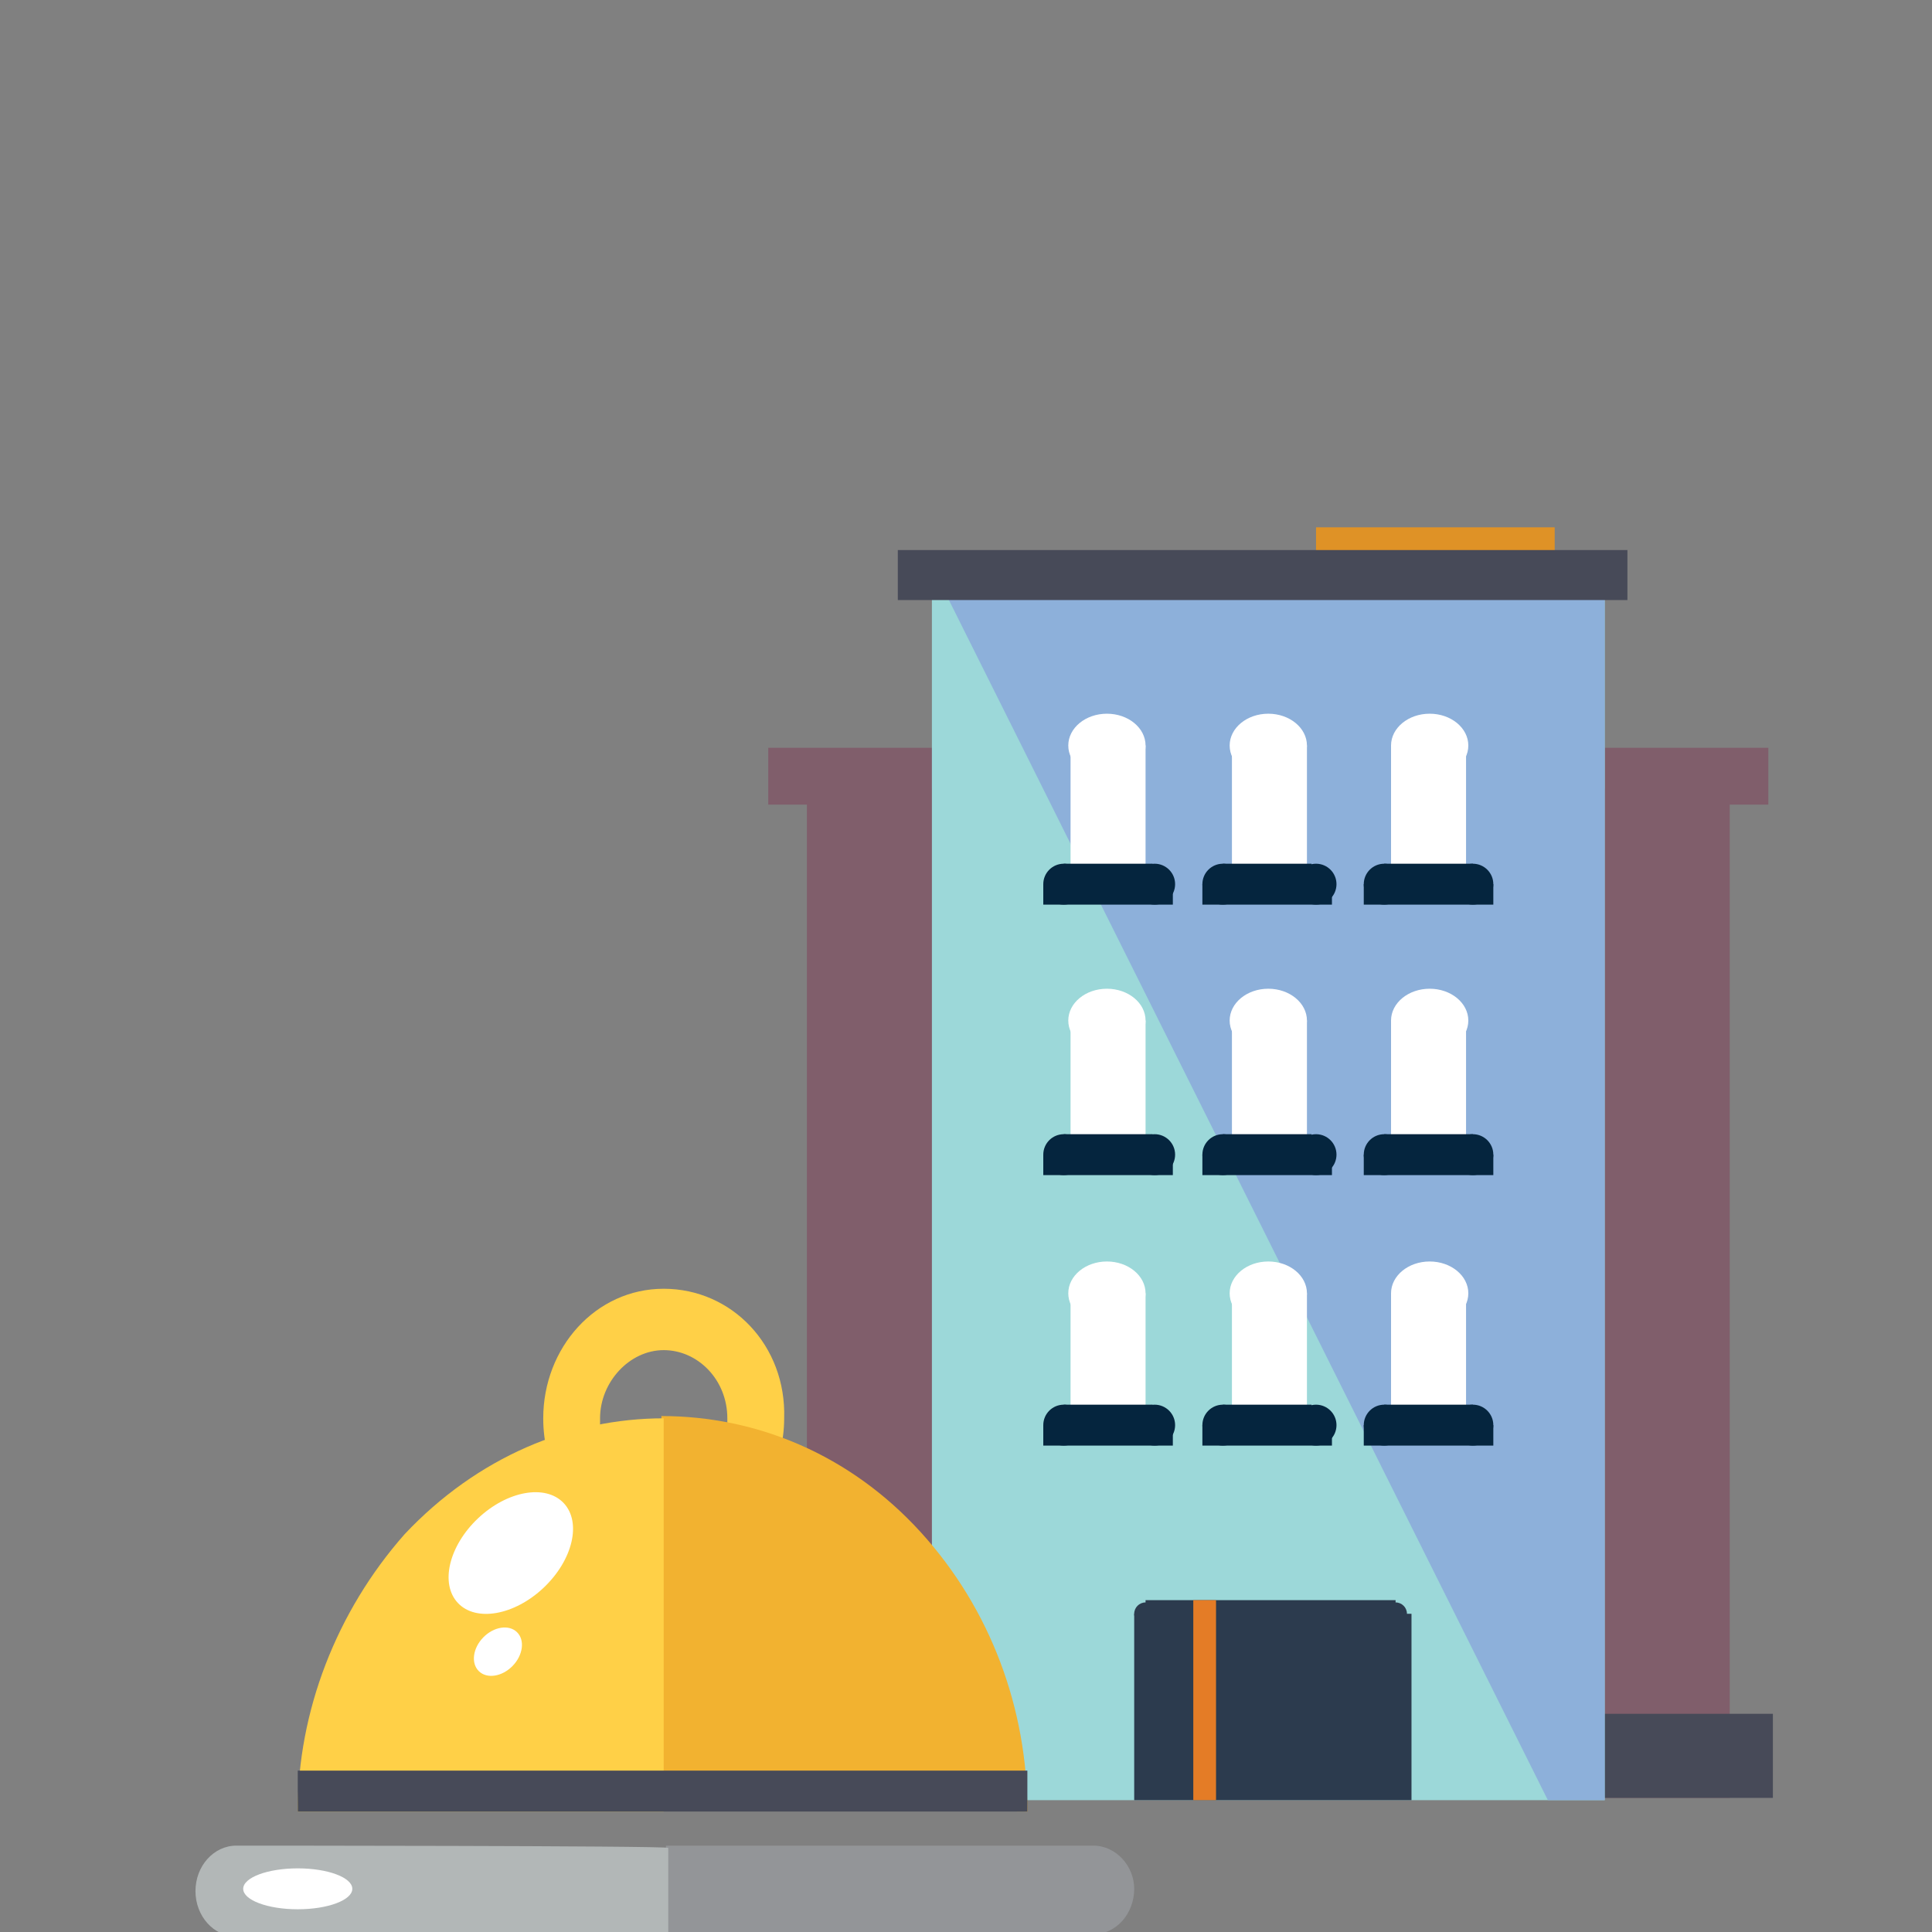 <?xml version="1.0" encoding="utf-8"?>
<!-- Generator: Adobe Illustrator 27.5.0, SVG Export Plug-In . SVG Version: 6.00 Build 0)  -->
<svg version="1.1" id="Layer_1" xmlns="http://www.w3.org/2000/svg" xmlns:xlink="http://www.w3.org/1999/xlink" x="0px" y="0px"
	 viewBox="0 0 85 85" style="enable-background:new 0 0 85 85;" xml:space="preserve">
<rect x="0" y="0" width="85" height="85" fill="#808080" stroke="none"/>
<style type="text/css">
	.st0{display:none;}
	.st1{display:inline;fill:#347097;}
	.st2{display:inline;fill:#2C4E67;}
	.st3{display:inline;fill:#4C81AB;}
	.st4{display:inline;fill:#FFFFFF;}
	.st5{display:inline;fill:#EDF3FB;}
	.st6{display:inline;fill:#9CCC66;}
	.st7{display:inline;}
	.st8{fill:#FFFFFF;}
	.st9{display:inline;fill:#659778;}
	.st10{display:inline;fill:#D9EFEF;}
	.st11{display:inline;fill:#70AC86;}
	.st12{fill:#71AE87;}
	.st13{display:inline;fill:#487256;}
	.st14{display:inline;fill:#848484;}
	.st15{display:inline;fill:#98D1A3;}
	.st16{display:inline;fill:#F3F2F9;}
	.st17{display:inline;fill:#8DB0DA;}
	.st18{display:inline;fill:#A07D8B;}
	.st19{display:inline;fill:#9CD8D9;}
	.st20{display:inline;fill:#71AE87;}
	.st21{display:inline;fill:#294732;}
	.st22{display:inline;fill:#BE202E;}
	.st23{display:inline;fill:#D2D3D4;}
	.st24{display:inline;fill:#FFCF47;}
	.st25{display:inline;fill:#F2B231;}
	.st26{display:inline;fill:#F78D2E;}
	.st27{display:inline;fill:#805E6B;}
	.st28{fill:#2C3B4E;}
	.st29{fill:#FABE13;}
	.st30{display:inline;fill:#354B5E;}
	.st31{display:inline;fill:#B9E5F9;}
	.st32{display:inline;fill:#E47C26;}
	.st33{display:inline;fill:#7AC2A4;}
	.st34{display:inline;fill:#736759;}
	.st35{display:inline;fill:#669877;}
	.st36{fill:#EC2227;}
	.st37{fill:#BE202E;}
	.st38{fill:#F26975;}
	.st39{fill:#805E6B;}
	.st40{fill:#474A58;}
	.st41{fill:#DF9226;}
	.st42{fill:#9CD8D9;}
	.st43{fill:#8DB0DA;}
	.st44{fill:#05253E;}
	.st45{fill:#E47C26;}
	.st46{fill:#FFD047;}
	.st47{fill:#F2B230;}
	.st48{fill:#939598;}
	.st49{fill:#B2B7B7;}
</style>
<g id="Layer_1_00000095340815453496837890000010844511618399275194_" class="st0">
	<path class="st1" d="M34.4,69.9c-7.3,0-14.6,0-21.8,0c-2.2,0-3.2-1-3.2-3.2c0-14.1,0-28.2,0-42.3c0-1.6,0.7-2.6,2.3-3
		c0.5-0.1,0.8,0,1.3,0c19.6,0,39.2,0,58.8,0c0.4,0,0.9,0,1.3,0c1.6,0,2.7,1.2,2.7,2.7c0,14.1,0,28.3,0,42.4c0,1.6-0.7,3.2-2.1,3.4
		C73.3,70,73,70,72.6,70c-7.3,0-14.7,0-22,0C45.1,69.9,39.7,69.9,34.4,69.9z M42.4,25.7c-9,0-17.9,0-26.9,0c-1.6,0-1.9,0.4-1.9,1.9
		c0,10.4,0,20.8,0,31.3c0,2.5,0.1,2.6,2.6,2.6c17.3,0,34.6,0,51.9,0c0.3,0,0.6-0.1,0.9,0c1.5,0.5,2.4-0.6,2.4-2.1
		c-0.1-10.4,0-20.7,0-31.1c0-2.6-0.1-2.6-2.7-2.6C59.9,25.7,51.2,25.7,42.4,25.7z"/>
	<path class="st2" d="M34.4,69.9c5.4,0,10.7,0,16.1,0c0.3,4,1.9,7.4,4.5,10.4c0.1,0.1,0.1,0.2,0.2,0.3c-8.5,0-17,0-25.4,0
		c1.2-1.6,2.5-3,3.3-4.9c0.6-1.4,1-2.8,1.2-4.3C34.3,70.9,34.4,70.4,34.4,69.9z"/>
	<path class="st3" d="M29.7,80.6c8.5,0,17,0,25.4,0c1.2,0,2.5,0,3.7,0c0.8,0,1.2,0.4,1.2,1.2c0,0.6,0,1.3,0,1.9c0,1-0.3,1.3-1.3,1.3
		c-3,0-6.1,0-9.1,0c-7.8,0-15.5,0-23.3,0c-1.2,0-1.3-0.1-1.4-1.3c0-0.6,0-1.2,0-1.8c0-1,0.2-1.2,1.2-1.2
		C27.3,80.6,28.5,80.6,29.7,80.6z"/>
	<path class="st4" d="M71.3,28.3c0-2.6-0.1-2.6-2.7-2.6c-8.8,0-17.5,0-26.3,0c-9,0-17.9,0-26.9,0c-1.6,0-1.9,0.4-1.9,1.9
		c0,10.4,0,20.8,0,31.3c0,2.5,0.1,2.6,2.6,2.6c17.3,0,34.6,0,51.9,0c0.3,0,0.6-0.1,0.9,0c1.5,0.5,2.4-0.6,2.4-2.1
		C71.3,49,71.3,38.7,71.3,28.3z"/>
	<path class="st5" d="M65.7,59H18.2c-1.1,0-2-0.9-2-2V30.3c0-1.1,0.9-2,2-2h47.4c1.1,0,2,0.9,2,2V57C67.7,58.1,66.8,59,65.7,59z"/>
	<circle class="st6" cx="41.8" cy="65.4" r="1.4"/>
	<g class="st7">
		<path class="st8" d="M42.8,50.4c0,0-12.1,0-13.9,0c-1-2-1.5-4.2-1.5-6.6c0-8.5,6.9-15.3,15.4-15.3C42.8,34.5,42.8,50.4,42.8,50.4z
			"/>
	</g>
	<path class="st4" d="M42.1,31.5c6.8,0,12.3,5.5,12.3,12.3s-5.5,12.3-12.3,12.3s-12.3-5.5-12.3-12.3S35.3,31.5,42.1,31.5z"/>
	<path class="st9" d="M33.2,53.3c5.3,5.3,13.8,5.3,19.1,0s5.3-13.8,0-19.1s-13.8-5.3-19.1,0C27.9,39.5,27.9,48,33.2,53.3z
		 M42.8,32.1c6.4,0,11.7,5.2,11.7,11.7c0,6.4-5.2,11.7-11.7,11.7c-6.4,0-11.7-5.2-11.7-11.7C31.1,37.3,36.3,32.1,42.8,32.1z
		 M34.2,52.3L34.2,52.3L34.2,52.3L34.2,52.3z M51.3,35.2L51.3,35.2L51.3,35.2L51.3,35.2z M34.2,35.2L34.2,35.2L34.2,35.2L34.2,35.2z
		"/>
	<path class="st10" d="M52.7,43.8c0,5.5-4.5,10-10,10s-10-4.5-10-10s4.5-10,10-10S52.7,38.3,52.7,43.8z"/>
	<path class="st4" d="M42.8,33.8v20c5.5,0,10-4.5,10-10S48.3,33.8,42.8,33.8z"/>
	<path class="st11" d="M52.3,34.2c-2.6-2.6-6.1-4-9.6-4v1.9c6.4,0,11.7,5.2,11.7,11.7c0,6.4-5.2,11.7-11.7,11.7v1.9
		c3.5,0,6.9-1.3,9.6-4C57.6,48,57.6,39.5,52.3,34.2z M51.3,35.2L51.3,35.2L51.3,35.2L51.3,35.2z"/>
	<g class="st7">
		<path class="st12" d="M48.1,41.1h-3.4v-2.8c0-1-0.8-1.8-1.7-1.8c0,0-1.7,0-1.7,1.8v0.8l-1.6,3.1c0,0.1-0.1,0.1-0.1,0.2V49
			c0,0.3,0.2,0.5,0.4,0.5h6.8c0.7,0,1.3-0.4,1.6-1.1l1.4-3.3c0-0.1,0-0.1,0-0.2v-1.8C49.8,41.9,49,41.1,48.1,41.1z"/>
		<path class="st12" d="M36.2,43v6c0,0.2,0.2,0.4,0.4,0.4h2.1v-6.8h-2.1C36.4,42.6,36.2,42.8,36.2,43z"/>
	</g>
	<path class="st9" d="M43,36.5c0,0-1.7,0-1.7,1.7v0.7l-1.6,3.3c0,0.1-0.1,0.2-0.1,0.2V49c0,0.2,0.2,0.4,0.4,0.4h3
		C43,49.4,43,36.5,43,36.5z"/>
	<path class="st9" d="M36.4,43v6c0,0.2,0.2,0.4,0.4,0.4h2.1v-6.8h-2.1C36.6,42.6,36.4,42.8,36.4,43z"/>
</g>
<g id="Layer_2_00000116943252528973457770000014208912894830175152_" class="st0">
	<rect x="7.3" y="42.2" class="st13" width="54.7" height="38.1"/>
	<rect x="4.4" y="80.8" class="st14" width="76.2" height="4.2"/>
	<rect x="7.3" y="42.2" class="st13" width="26.8" height="38.1"/>
	<path class="st15" d="M7.3,42.2v38.1h26.8C25.2,67.6,16.3,54.9,7.3,42.2z"/>
	<path class="st16" d="M62.2,76.8L62.2,76.8L62.2,76.8L62.2,76.8C62.1,76.7,62.2,76.7,62.2,76.8z"/>
	<path class="st2" d="M40.8,54.3c-3.1,0-6.3,0-9.4,0c-0.2,0-0.3,0-0.5,0c-0.8,0-0.7-0.1-0.7,1c0,8.3,0,16.6,0,25c0.4,0,0.8,0,1.2,0
		c3.3,0,6.6,0,9.9,0c0-8.5,0-16.9,0-25.4C41.2,54.4,41.1,54.3,40.8,54.3z"/>
	<rect x="13" y="43.4" class="st17" width="13.9" height="28.5"/>
	<rect x="44.4" y="43.4" class="st17" width="13.9" height="28.5"/>
	<rect x="1.7" y="18.9" class="st18" width="66.9" height="8.3"/>
	<path class="st19" d="M26.9,71.8H13V43.4C17.6,52.9,22.2,62.4,26.9,71.8z"/>
	<rect x="1.7" y="24.6" class="st2" width="66.9" height="4.8"/>
	<rect x="1.7" y="28.4" class="st15" width="66.9" height="14.2"/>
	<path class="st20" d="M68.6,42.6C59,40.4,49.5,38.2,40,36.1C27.2,33.5,14.4,31,1.7,28.4h66.9V42.6z"/>
	<rect x="4.7" y="30.8" class="st13" width="60.7" height="9.4"/>
	<rect x="13.4" y="72.9" class="st13" width="5.7" height="6.9"/>
	<rect x="20.7" y="72.9" class="st13" width="5.7" height="6.9"/>
	<rect x="44.4" y="72.9" class="st21" width="5.7" height="6.9"/>
	<rect x="52.7" y="72.9" class="st21" width="5.7" height="6.9"/>
	<rect x="30.1" y="44.4" class="st2" width="11.1" height="7.6"/>
	<rect x="31.4" y="55.3" class="st17" width="6.9" height="14.4"/>
	<rect x="36.7" y="55.3" class="st17" width="3.3" height="14.4"/>
	<rect x="31.3" y="71.8" class="st13" width="3.8" height="6.9"/>
	<rect x="34.9" y="71.8" class="st13" width="5.3" height="6.9"/>
	<path class="st20" d="M35.1,78.8h-3.8v-6.9C32.6,74.1,33.8,76.5,35.1,78.8z"/>
	<rect x="30.1" y="44.4" class="st17" width="11.1" height="7.6"/>
	<rect x="11.9" y="69.8" class="st2" width="15.8" height="2.7"/>
	<rect x="43.5" y="69.8" class="st2" width="15.8" height="2.7"/>
	<rect x="63.8" y="51.5" class="st22" width="14.3" height="28.8"/>
	<ellipse class="st22" cx="70.9" cy="52" rx="7.2" ry="3.2"/>
	<rect x="65" y="52.5" class="st23" width="11.9" height="2.4"/>
	<rect x="65.8" y="57.1" class="st17" width="10.4" height="21.1"/>
	<rect x="66.5" y="56.7" class="st22" width="1.1" height="22.6"/>
	<rect x="70.4" y="56.7" class="st22" width="1.1" height="22.6"/>
	<rect x="74.1" y="56.8" class="st22" width="1.1" height="22.6"/>
	<rect x="64.9" y="61" class="st22" width="12" height="0.3"/>
	<rect x="65" y="66.6" class="st22" width="12" height="0.3"/>
	<rect x="64.9" y="71.8" class="st22" width="12" height="0.3"/>
	<rect x="13.9" y="32.7" class="st24" width="43.1" height="5.5"/>
	<rect x="11.9" y="43.1" class="st2" width="15.8" height="2.7"/>
	<rect x="43.5" y="43.1" class="st2" width="15.8" height="2.7"/>
	<rect x="53.1" y="43.2" class="st2" width="2.2" height="29"/>
	<rect x="47" y="43.1" class="st2" width="2.2" height="29"/>
	<rect x="44.4" y="63.3" class="st2" width="13.9" height="1.8"/>
	<rect x="44.4" y="52.1" class="st2" width="13.9" height="1.8"/>
	<rect x="12.8" y="64.1" class="st2" width="13.9" height="1.8"/>
	<rect x="13" y="52.4" class="st2" width="13.9" height="1.8"/>
	<rect x="21.7" y="43.4" class="st2" width="2.2" height="29"/>
	<rect x="15.7" y="43.1" class="st2" width="2.2" height="29"/>
	<path class="st25" d="M57,38.3c-7.2-0.9-14.4-1.8-21.6-2.8S21,33.7,13.8,32.7H57V38.3z"/>
</g>
<g id="Layer_3" class="st0">
	<rect x="65.9" y="31.7" class="st24" width="8.1" height="13.7"/>
	<path class="st26" d="M74.5,31.7h-8.9c-1.4,0-1.3-2-1.2-3.4c0-0.9,0.6-1.7,1.2-1.7h8.9C76.3,26.8,76.2,31.8,74.5,31.7z"/>
	<path class="st27" d="M76.3,53.1c0-0.3,0-0.6,0-0.9c-0.2-0.2-0.4-0.4-0.6-0.6C66.8,42.8,57.9,34,49,25.2c-0.7-0.7-0.7-0.7-1.4,0
		c-0.1,0.1-0.3,0.3-0.4,0.4C38.4,34.3,29.7,42.9,21,51.5c-0.2,0.2-0.4,0.5-0.8,0.6c-0.2,0.4,0,0.8,0,1.2c0,7.9,0,15.8,0,23.7v0.1
		c1.4,0,2.8,0,4.1,0c0.7,0,1.4,0,2,0h16.9c9.5,0,18.9,0,28.4,0c1.5,0,3,0,4.5,0C76.3,69.2,76.3,61.1,76.3,53.1z"/>
	<g class="st7">
		<path class="st28" d="M31.6,77.4c0-0.9,0-1.8,0-2.7c0-4,0-8.1,0-12.1c0-1.5,0.5-2.8,1.2-4c0.8-1.3,1.9-2.2,3.1-2.6
			c2.3-0.7,4.5-0.1,6.2,2.2c1.1,1.5,1.6,3.3,1.6,5.2c0,4.4,0,8.9,0,13.3c0,0.2,0,0.5,0,0.7C39.6,77.4,35.6,77.4,31.6,77.4z"/>
		<ellipse class="st29" cx="34.7" cy="68.4" rx="1.6" ry="1.6"/>
	</g>
	<path class="st30" d="M61.2,56.5c2.1,0,4.2,0,6.4,0c0.3,0,0.4,0.1,0.4,0.4c0,3.7,0,7.3,0,11c0,0.3-0.1,0.4-0.4,0.4
		c-4.2,0-8.5,0-12.7,0c-0.3,0-0.4-0.1-0.4-0.4c0-3.5,0-7.1,0-10.6c0-0.2-0.1-0.6,0-0.6c0.2-0.1,0.5-0.1,0.7-0.1
		C57.2,56.5,59.2,56.5,61.2,56.5z M55.9,62.3c0,1.4,0,2.7,0,4.1c0,0.3,0.1,0.4,0.4,0.4c1.3,0,2.6,0,3.9,0c0.3,0,0.4-0.1,0.4-0.4
		c0-2.7,0-5.4,0-8.2c0-0.3-0.1-0.4-0.4-0.4c-1.3,0-2.6,0-3.9,0c-0.3,0-0.4,0.1-0.4,0.4C55.9,59.6,55.9,61,55.9,62.3z M66.6,62.4
		c0-1.4,0-2.8,0-4.1c0-0.3-0.1-0.4-0.3-0.4c-1.3,0-2.6,0-3.9,0c-0.3,0-0.4,0.1-0.4,0.4c0,2.7,0,5.5,0,8.2c0,0.3,0.1,0.4,0.4,0.4
		c1.3,0,2.6,0,3.9,0c0.3,0,0.3-0.1,0.3-0.3C66.6,65.1,66.6,63.7,66.6,62.4z"/>
	<path class="st31" d="M55.9,62.3c0-1.4,0-2.7,0-4.1c0-0.3,0.1-0.4,0.4-0.4c1.3,0,2.6,0,3.9,0c0.3,0,0.4,0.1,0.4,0.4
		c0,2.7,0,5.4,0,8.2c0,0.3-0.1,0.4-0.4,0.4c-1.3,0-2.6,0-3.9,0c-0.3,0-0.4-0.1-0.4-0.4C55.9,65.1,55.9,63.7,55.9,62.3z"/>
	<path class="st31" d="M66.6,62.4c0,1.4,0,2.7,0,4.1c0,0.3-0.1,0.4-0.3,0.3c-1.3,0-2.6,0-3.9,0c-0.3,0-0.4-0.1-0.4-0.4
		c0-2.7,0-5.5,0-8.2c0-0.3,0.1-0.4,0.4-0.4c1.3,0,2.6,0,3.9,0c0.3,0,0.3,0.1,0.3,0.4C66.6,59.6,66.6,61,66.6,62.4z"/>
	<path class="st4" d="M76.6,50.5c0,1.7,0,3.3,0,5c-0.2-0.2-0.4-0.4-0.6-0.6C67,46,58,37.1,48.9,28.1c-0.7-0.7-0.7-0.7-1.4,0
		c-0.1,0.1-0.3,0.3-0.4,0.4C38.2,37.3,29.4,46,20.6,54.7c-0.2,0.2-0.4,0.5-0.8,0.6c0-1.5,0-3.1,0-4.6c1-0.5,1.7-1.2,2.5-1.9
		c6.5-6.5,13-12.9,19.5-19.3c2-2,4.1-4,6.1-6c0.4-0.4,0.7-0.4,1.1,0c8.5,8.4,17,16.8,25.5,25.2C75.2,49.4,75.9,50,76.6,50.5z"/>
	<path class="st32" d="M83,52.5c-2-2-30.4-30-31.5-31.2c-4-3.6-7.2,0.5-9.9,3.3L20.1,45.9v6.5l21.5-21.3c2.7-2.7,5.9-6.8,9.9-3.3
		C52.7,28.9,81.1,57,83,59l0,0C84.9,57.2,84.9,54.3,83,52.5z"/>
	<ellipse class="st31" cx="48.1" cy="41.7" rx="5.6" ry="7.2"/>
	<path class="st4" d="M18,24c-0.7-0.6-1.4-0.6-2.2-0.5c-0.5-0.1-1-0.1-1.5,0v56.8h2.2c0-3.8,0-7.5,0-11.3c0,0,0,0,0-0.1
		C37.7,67.6,29.5,32.8,18,24z"/>
	<path class="st15" d="M26.3,53.4c0.1-7.2-2.2-14.3-4.7-21c-1.4-2.6-2.7-5.4-4.9-7.5c-0.6-0.6-1.3-0.8-1.9-1.3
		c-1.1-0.1-2.2-0.5-3.2,0.3c-11.1,8.6-19,42.7,2.6,42.8l0,0c0.1,0,0.2,0,0.3,0C21.2,66,26,59.9,26.3,53.4z"/>
	<path class="st33" d="M24.6,37.4c4,10.3,5.1,27-8.9,29.1c13-8.3,8.7-32.9-2.9-42.9C19.8,21.5,22.6,32.4,24.6,37.4z"/>
	<path class="st34" d="M15.4,66.8c0,0.3,0,0.6,0,0.9c0,4.5,0,9,0,13.4c-0.8,0-1.5,0-2.3,0c0-4.5,0-9,0-13.5v-0.1c0-2.4,0-4.8,0-7.1
		c0-0.3-0.1-0.6-0.4-0.8c-1.4-1-2.7-2.1-4.1-3.2c-0.6-0.5-0.6-1,0-1.4s1.1-0.2,1.7,0.3c0.8,0.7,1.6,1.3,2.4,1.9
		c0.1,0.1,0.2,0.2,0.3,0.1c0.2-0.1,0.1-0.2,0.1-0.4c0-1.7,0-3.5,0-5.2c0-0.5,0-1.1,0.1-1.6c0-0.6,0.3-0.8,1.1-0.8
		c0.7,0,1.1,0.2,1.1,0.8c0,1.2,0,2.3,0,3.5c0,0.1,0.1,0.1,0.1,0c0.9-0.6,1.7-1.3,2.6-1.9c0.4-0.3,0.9-0.5,1.5-0.5
		c0.4,0,0.7,0.2,0.8,0.5c0.2,0.3,0,0.5-0.2,0.7c-1.3,1.3-2.9,2.4-4.4,3.5c-0.2,0.2-0.4,0.4-0.4,0.7c0,3.3,0,6.5,0,9.8
		C15.4,66.7,15.4,66.7,15.4,66.8z"/>
	<path class="st35" d="M83,85H13.5c-0.8,0-1.4-0.6-1.4-1.4v-2.2c0-0.8,0.6-1.4,1.4-1.4H83c0.8,0,1.4,0.6,1.4,1.4v2.2
		C84.4,84.4,83.8,85,83,85z"/>
</g>
<g id="Layer_4" class="st0">
	<g class="st7">
		<g>
			<g>
				<path class="st36" d="M36.3,21.7c7.4,0,13.5,5.7,13.5,12.7c0,3.8-2,6.9-4.4,9.4c-6.2,6.4-18.4,19-18.4,19
					c-0.9,0.9-2.5,1-3.5,0.2l-0.1-0.1c0,0-13-13-19.4-20c-2.1-2.3-3.4-5.3-3.5-8.4c0-7,6.1-12.7,13.5-12.7c4,0,7.3,2.2,9.5,4.1
					c1,0.8,1,1,1.6,1.7c0.6-0.7,0.6-0.8,1.6-1.7C29,23.9,32.2,21.7,36.3,21.7L36.3,21.7z"/>
			</g>
			<path class="st37" d="M25.2,27.5c-0.6-0.7-0.6-0.8-1.6-1.7c-2.2-1.9-5.5-4.1-9.5-4.1c-7.4,0-13.5,5.7-13.5,12.7
				c0,3.1,1.3,6.1,3.5,8.4c6.4,7,19.4,20,19.4,20l0.1,0.1c0,0,0.6,0.6,1.6,0.6V27.5z"/>
			<path class="st38" d="M36.3,26.4c-2.1,0-4.4,1.3-6.2,2.8c-1.8,1.5-2.8,3.1-2.8,3.1c-0.7,1.1-2.3,1.4-3.4,0.7
				c-0.3-0.2-0.5-0.4-0.7-0.7c0,0-1.1-1.5-2.9-3.1c-1.8-1.5-4.1-2.9-6.2-2.9c-4.8,0-8.6,3.6-8.6,8.1c0,2,0.8,3.8,2.2,5.4
				c5.6,6.1,15.4,15.9,17.5,18c2-2.1,11-11.4,16.6-17.1c1.9-1.9,3.1-4,3.1-6.2C44.9,29.9,41.1,26.4,36.3,26.4L36.3,26.4z"/>
		</g>
		<path class="st8" d="M19.4,40.2h3.4V37c0-0.4,0.4-0.8,0.8-0.8H27c0.5,0,0.8,0.4,0.8,0.8v3.2h3.4c0.5,0,0.8,0.4,0.8,0.8v3.2
			c0,0.4-0.4,0.8-0.8,0.8h-3.4v3.2c0,0.4-0.4,0.8-0.8,0.8h-3.4c-0.5,0-0.8-0.4-0.8-0.8V45h-3.4c-0.5,0-0.8-0.4-0.8-0.8V41
			C18.5,40.6,18.9,40.2,19.4,40.2L19.4,40.2z"/>
	</g>
	<path class="st15" d="M74.9,23.3c0,3.7-2.8,6.6-6.4,6.6c-3.7,0-6.6-2.9-6.7-6.6c0-3.7,2.9-6.5,6.7-6.6C71.7,16.7,75,19.7,74.9,23.3
		z"/>
	<path class="st15" d="M73.5,62.3c-2.5-2.2-5.1-4.3-7.7-6.4c-0.4-0.4-0.8-0.7-0.9-1.3c0-0.2-0.1-0.3-0.1-0.5c-1.8,2.7-4,4.7-6.7,6.1
		c0.5,1,1,1.6,1.3,2c2.4,3,6.7,5.5,7.3,5.8c0.2,0.1,0.6,0.3,1,0.8c0.3,0.3,0.4,0.8,0.5,1.2c0.9,3.9,1.9,7.8,2.9,11.7
		c0.6,2.3,2.6,3.6,4.7,3.1c2-0.5,3.2-2.7,2.8-5c-0.1-0.6-0.2-1.2-0.3-1.9c-0.8-3.8-1.5-7.6-2.3-11.4C75.6,64.8,74.8,63.5,73.5,62.3z
		"/>
	<path class="st15" d="M50.2,68.6c2.1-2.7,4.1-5.4,6.1-8.1c0.3-0.5,0.7-0.9,1.3-1c0.2,0,0.3-0.1,0.5-0.1c-2.5-1.9-4.4-4.4-5.6-7.3
		c-1.2,0.9-2.6,1.9-4,2.8c0,0.1-0.1,0.1-0.1,0.2c-1.2,2-2.3,4-3.4,6.1c-0.5,0.9-1.1,1.3-2,1.6c-3.7,0.9-7.3,1.9-11,2.8
		c-2.2,0.6-3.4,2.7-3,5c0.5,2.2,2.5,3.5,4.6,3.1c0.6-0.1,1.2-0.2,1.7-0.3c3.6-0.7,7.2-1.5,10.7-2.2C47.8,70.8,49.1,70,50.2,68.6z"/>
	<path class="st15" d="M41.4,43.5c1-2.1,2.2-4.2,3.3-6.3c0.2-0.3,0.3-0.5,0.6-0.7c0.3-0.3,0.7-0.3,0.8-0.3c0.8-0.1,7.7-1.3,8.1-1.3
		c0.1,0,0.1,0,0.1,0c0.1,0,0.2,0,0.2,0.1c2.3-2,4.7-4,7-5.9c-1.8-1.5-3.4-2.2-4.5-2.5c-3.6-1.1-4.3,0.8-12.1,1.5
		c-2.6,0.3-4.5,1.2-5.6,3.9c-0.3,0.7-0.7,1.4-1.1,2.1c-1,2-2.1,3.9-3.1,5.9c-1.1,2.1-0.2,4.6,1.8,5.4C38.3,46,40.5,45.5,41.4,43.5z"
		/>
	<path class="st15" d="M79,33c-1.9,1.2-4,2.3-5.9,3.4c-0.6,0.3-1.1,0.4-1.7,0.1c-2.4-1.2-4.8-2.3-7.2-3.4c-0.3-0.1-0.5-0.3-0.6-0.5
		L56.3,38h0.1c0.3,0,0.6,0.1,0.9,0.2c3.7,1.9,7.4,3.7,11,5.6c2.3,1.3,4.5,1.6,6.7,0c0.6-0.4,1.3-0.8,1.9-1.1
		c1.9-1.1,3.8-2.1,5.6-3.2c2-1.2,2.5-3.7,1.2-5.6C82.8,32.6,80.8,31.8,79,33z"/>
	<path class="st15" d="M53,35.1c0.2,2.2,0.2,5.2-0.6,8.5c-0.2,0.7-0.4,1.3-0.6,1.9c-0.7,0.8-1.7,2.2-2.5,4.2c-0.3,0.9-1,2.9-0.7,5.5
		c0.2,1.6,0.6,2.8,0.9,3.5c1.6,1.2,4.4,2.8,7.9,2.6c0.6,0,1.1-0.1,1.6-0.3c2-1.7,4-3.4,6-5.1c0-0.7,0.1-1.7,0.3-3
		c0.1-1,0.3-1.9,0.4-2.8c0.5-3,1.2-4.7,1.6-6.5c0-0.2,0.1-0.3,0.1-0.5c1.1-5,1.6-7.6,1-8.5c-0.6-1-1.8-1.7-3.5-2.7
		c-0.5-0.3-0.6-0.3-0.9-0.5c-1.6-1.1-1.9-2.2-2.9-3.2c-0.8-0.8-2.2-1.8-5.2-1.7"/>
	<path class="st15" d="M68.5,29.9c3.6,0,6.4-2.9,6.4-6.6c0.1-3-2.1-5.5-4.7-6.3L66,29.4C66.7,29.7,67.6,29.9,68.5,29.9z"/>
	<path class="st20" d="M67.2,29.8c0.4,0.1,0.9,0.1,1.3,0.1c3.6,0,6.4-2.9,6.4-6.6c0-0.4,0-0.8-0.1-1.2c0-0.1-0.1-0.3-0.1-0.4
		c-0.1-0.2-0.1-0.5-0.2-0.7s-0.1-0.3-0.2-0.5S74.1,20.1,74,20c-0.1-0.2-0.2-0.3-0.3-0.5c-0.1-0.1-0.2-0.2-0.3-0.3
		c-0.9-1-2-1.7-3.2-2.1c0.3,0.9,1.2,3.5,0.3,6.6c-1,3.5-3.6,5.4-4.3,5.9C66.5,29.6,66.9,29.7,67.2,29.8z"/>
	<path class="st20" d="M83.7,33.8c-0.9-1.3-2.9-2-4.7-0.9c-1.9,1.2-4,2.3-5.9,3.4c-0.6,0.3-1.1,0.4-1.7,0.1
		c-0.9-0.4-1.8-0.8-2.7-1.3c0-0.3-0.1-0.5-0.2-0.7c-0.5-0.9-1.6-1.6-3.1-2.5c0,1.3-0.1,3.1-0.5,5.3c-0.6,3.9-1.6,6.7-3.8,12.4
		c-1.7,4.3-3.2,8.2-4.5,11.4c0.3,0,0.5,0,0.9,0s0.7-0.1,1-0.2c0.3,0.5,0.6,0.9,0.9,1.2c2.4,3,6.7,5.5,7.3,5.8c0.2,0.1,0.6,0.3,1,0.8
		c0.3,0.3,0.4,0.8,0.5,1.2c0.9,3.9,1.9,7.8,2.9,11.7c0.6,2.3,2.6,3.6,4.7,3.1c2-0.5,3.2-2.7,2.8-5c-0.1-0.6-0.2-1.2-0.3-1.9
		c-0.8-3.8-1.5-7.6-2.3-11.4c-0.3-1.8-1.1-3.1-2.5-4.3c-2.5-2.2-5.1-4.3-7.7-6.4c-0.3-0.2-0.5-0.4-0.7-0.7c0.1-0.6,0.1-1.5,0.3-2.5
		c0.1-1,0.3-1.9,0.4-2.8c0.5-3,1.2-4.7,1.6-6.5V43c0.3,0.2,0.6,0.3,0.9,0.5c2.3,1.3,4.5,1.6,6.7,0c0.6-0.4,1.3-0.8,1.9-1.1
		c1.9-1.1,3.8-2.1,5.6-3.2C84.5,38.3,85,35.7,83.7,33.8z"/>
</g>
<g id="Layer_5">
	<g>
		<g>
			<g>
				<rect x="65.1" y="34.7" class="st39" width="11" height="44.4"/>
				<rect x="70.6" y="32.9" class="st39" width="7.2" height="2.5"/>
			</g>
			<g>
				<rect x="35.5" y="34.7" class="st39" width="11" height="44.4"/>
				<rect x="33.8" y="32.9" class="st39" width="7.2" height="2.5"/>
			</g>
		</g>
	</g>
	<rect x="34" y="75.4" class="st40" width="44" height="3.7"/>
	<rect x="57.9" y="23.2" class="st41" width="10.5" height="2.5"/>
	<rect x="41" y="24.9" class="st42" width="29.6" height="54.3"/>
	<polygon class="st43" points="41,24.9 70.6,24.9 70.6,79.2 68.1,79.2 	"/>
	<g>
		<rect x="47.1" y="32.8" class="st8" width="3.3" height="6.5"/>
		<ellipse class="st8" cx="48.7" cy="32.8" rx="1.7" ry="1.4"/>
	</g>
	<g>
		<rect x="54.2" y="32.8" class="st8" width="3.3" height="6.5"/>
		<ellipse class="st8" cx="55.8" cy="32.8" rx="1.7" ry="1.4"/>
	</g>
	<g>
		<rect x="61.2" y="32.8" class="st8" width="3.3" height="6.5"/>
		<ellipse class="st8" cx="62.9" cy="32.8" rx="1.7" ry="1.4"/>
	</g>
	<g>
		<rect x="47.1" y="44.9" class="st8" width="3.3" height="6.5"/>
		<ellipse class="st8" cx="48.7" cy="44.9" rx="1.7" ry="1.4"/>
	</g>
	<g>
		<rect x="54.2" y="44.9" class="st8" width="3.3" height="6.5"/>
		<ellipse class="st8" cx="55.8" cy="44.9" rx="1.7" ry="1.4"/>
	</g>
	<g>
		<rect x="61.2" y="44.9" class="st8" width="3.3" height="6.5"/>
		<ellipse class="st8" cx="62.9" cy="44.9" rx="1.7" ry="1.4"/>
	</g>
	<g>
		<rect x="47.1" y="56.9" class="st8" width="3.3" height="6.5"/>
		<ellipse class="st8" cx="48.7" cy="56.9" rx="1.7" ry="1.4"/>
	</g>
	<g>
		<rect x="54.2" y="56.9" class="st8" width="3.3" height="6.5"/>
		<ellipse class="st8" cx="55.8" cy="56.9" rx="1.7" ry="1.4"/>
	</g>
	<g>
		<rect x="61.2" y="56.9" class="st8" width="3.3" height="6.5"/>
		<ellipse class="st8" cx="62.9" cy="56.9" rx="1.7" ry="1.4"/>
	</g>
	<g>
		<g>
			<rect x="46.8" y="38" class="st44" width="3.9" height="1.7"/>
			<circle class="st44" cx="46.8" cy="38.9" r="0.9"/>
			<circle class="st44" cx="50.8" cy="38.9" r="0.9"/>
			<rect x="45.9" y="38.9" class="st44" width="5.7" height="0.9"/>
		</g>
		<g>
			<rect x="53.8" y="38" class="st44" width="3.9" height="1.7"/>
			<circle class="st44" cx="53.8" cy="38.9" r="0.9"/>
			<circle class="st44" cx="57.9" cy="38.9" r="0.9"/>
			<rect x="52.9" y="38.9" class="st44" width="5.7" height="0.9"/>
		</g>
		<g>
			<rect x="60.9" y="38" class="st44" width="3.9" height="1.7"/>
			<circle class="st44" cx="60.9" cy="38.9" r="0.9"/>
			<circle class="st44" cx="64.8" cy="38.9" r="0.9"/>
			<rect x="60" y="38.9" class="st44" width="5.7" height="0.9"/>
		</g>
	</g>
	<g>
		<g>
			<rect x="46.8" y="49.9" class="st44" width="3.9" height="1.7"/>
			<circle class="st44" cx="46.8" cy="50.8" r="0.9"/>
			<circle class="st44" cx="50.8" cy="50.8" r="0.9"/>
			<rect x="45.9" y="50.8" class="st44" width="5.7" height="0.9"/>
		</g>
		<g>
			<rect x="53.8" y="49.9" class="st44" width="3.9" height="1.7"/>
			<circle class="st44" cx="53.8" cy="50.8" r="0.9"/>
			<circle class="st44" cx="57.9" cy="50.8" r="0.9"/>
			<rect x="52.9" y="50.8" class="st44" width="5.7" height="0.9"/>
		</g>
		<g>
			<rect x="60.9" y="49.9" class="st44" width="3.9" height="1.7"/>
			<circle class="st44" cx="60.9" cy="50.8" r="0.9"/>
			<circle class="st44" cx="64.8" cy="50.8" r="0.9"/>
			<rect x="60" y="50.8" class="st44" width="5.7" height="0.9"/>
		</g>
	</g>
	<g>
		<g>
			<rect x="46.8" y="61.8" class="st44" width="3.9" height="1.7"/>
			<circle class="st44" cx="46.8" cy="62.7" r="0.9"/>
			<circle class="st44" cx="50.8" cy="62.7" r="0.9"/>
			<rect x="45.9" y="62.7" class="st44" width="5.7" height="0.9"/>
		</g>
		<g>
			<rect x="53.8" y="61.8" class="st44" width="3.9" height="1.7"/>
			<circle class="st44" cx="53.8" cy="62.7" r="0.9"/>
			<circle class="st44" cx="57.9" cy="62.7" r="0.9"/>
			<rect x="52.9" y="62.7" class="st44" width="5.7" height="0.9"/>
		</g>
		<g>
			<rect x="60.9" y="61.8" class="st44" width="3.9" height="1.7"/>
			<circle class="st44" cx="60.9" cy="62.7" r="0.9"/>
			<circle class="st44" cx="64.8" cy="62.7" r="0.9"/>
			<rect x="60" y="62.7" class="st44" width="5.7" height="0.9"/>
		</g>
	</g>
	<g>
		<rect x="49.9" y="71" class="st28" width="12.2" height="8.2"/>
		<circle class="st28" cx="50.4" cy="71" r="0.5"/>
		<circle class="st28" cx="61.4" cy="71" r="0.5"/>
		<rect x="50.4" y="70.4" class="st28" width="11" height="1.7"/>
	</g>
	<rect x="39.5" y="24.2" class="st40" width="32.1" height="2.2"/>
	<rect x="52.5" y="70.4" class="st45" width="1" height="8.8"/>
	<g>
		<path class="st46" d="M29.2,56.7c-3,0-5.3,2.6-5.3,5.7c0,2.1,1,3.8,2.5,4.8v-4.8l0,0c0-1.6,1.3-3,2.8-3s2.8,1.3,2.8,3l0,0v4.8
			c1.5-1,2.5-2.8,2.5-4.8C34.6,59.2,32.2,56.7,29.2,56.7z"/>
		<path class="st47" d="M45.2,79.7c0-4.5-1.6-8.9-4.7-12.3c-3.1-3.4-7.2-5.1-11.4-5.1v17.3L45.2,79.7L45.2,79.7z"/>
		<path class="st46" d="M13.1,79.7h16.1V62.4c-4.1,0-8.2,1.7-11.4,5.1C14.8,70.9,13.1,75.3,13.1,79.7z"/>
		<rect x="13.1" y="77.9" class="st40" width="32.1" height="1.8"/>
		<ellipse transform="matrix(0.727 -0.687 0.687 0.727 -40.806 34.131)" class="st8" cx="22.5" cy="68.3" rx="3.2" ry="2.1"/>
		<ellipse transform="matrix(0.699 -0.715 0.715 0.699 -45.382 37.508)" class="st8" cx="21.9" cy="72.7" rx="1.2" ry="0.9"/>
		<path class="st48" d="M48.1,81.2H29.3v3.9h18.8c1,0,1.8-0.9,1.8-2C49.9,82.1,49.1,81.2,48.1,81.2z"/>
		<path class="st49" d="M10.4,81.2c-1,0-1.8,0.9-1.8,2s0.8,2,1.8,2h19v-3.9C29.3,81.2,10.4,81.2,10.4,81.2z"/>
	</g>
	<ellipse class="st8" cx="13.1" cy="83.1" rx="2.4" ry="0.9"/>
</g>
</svg>

